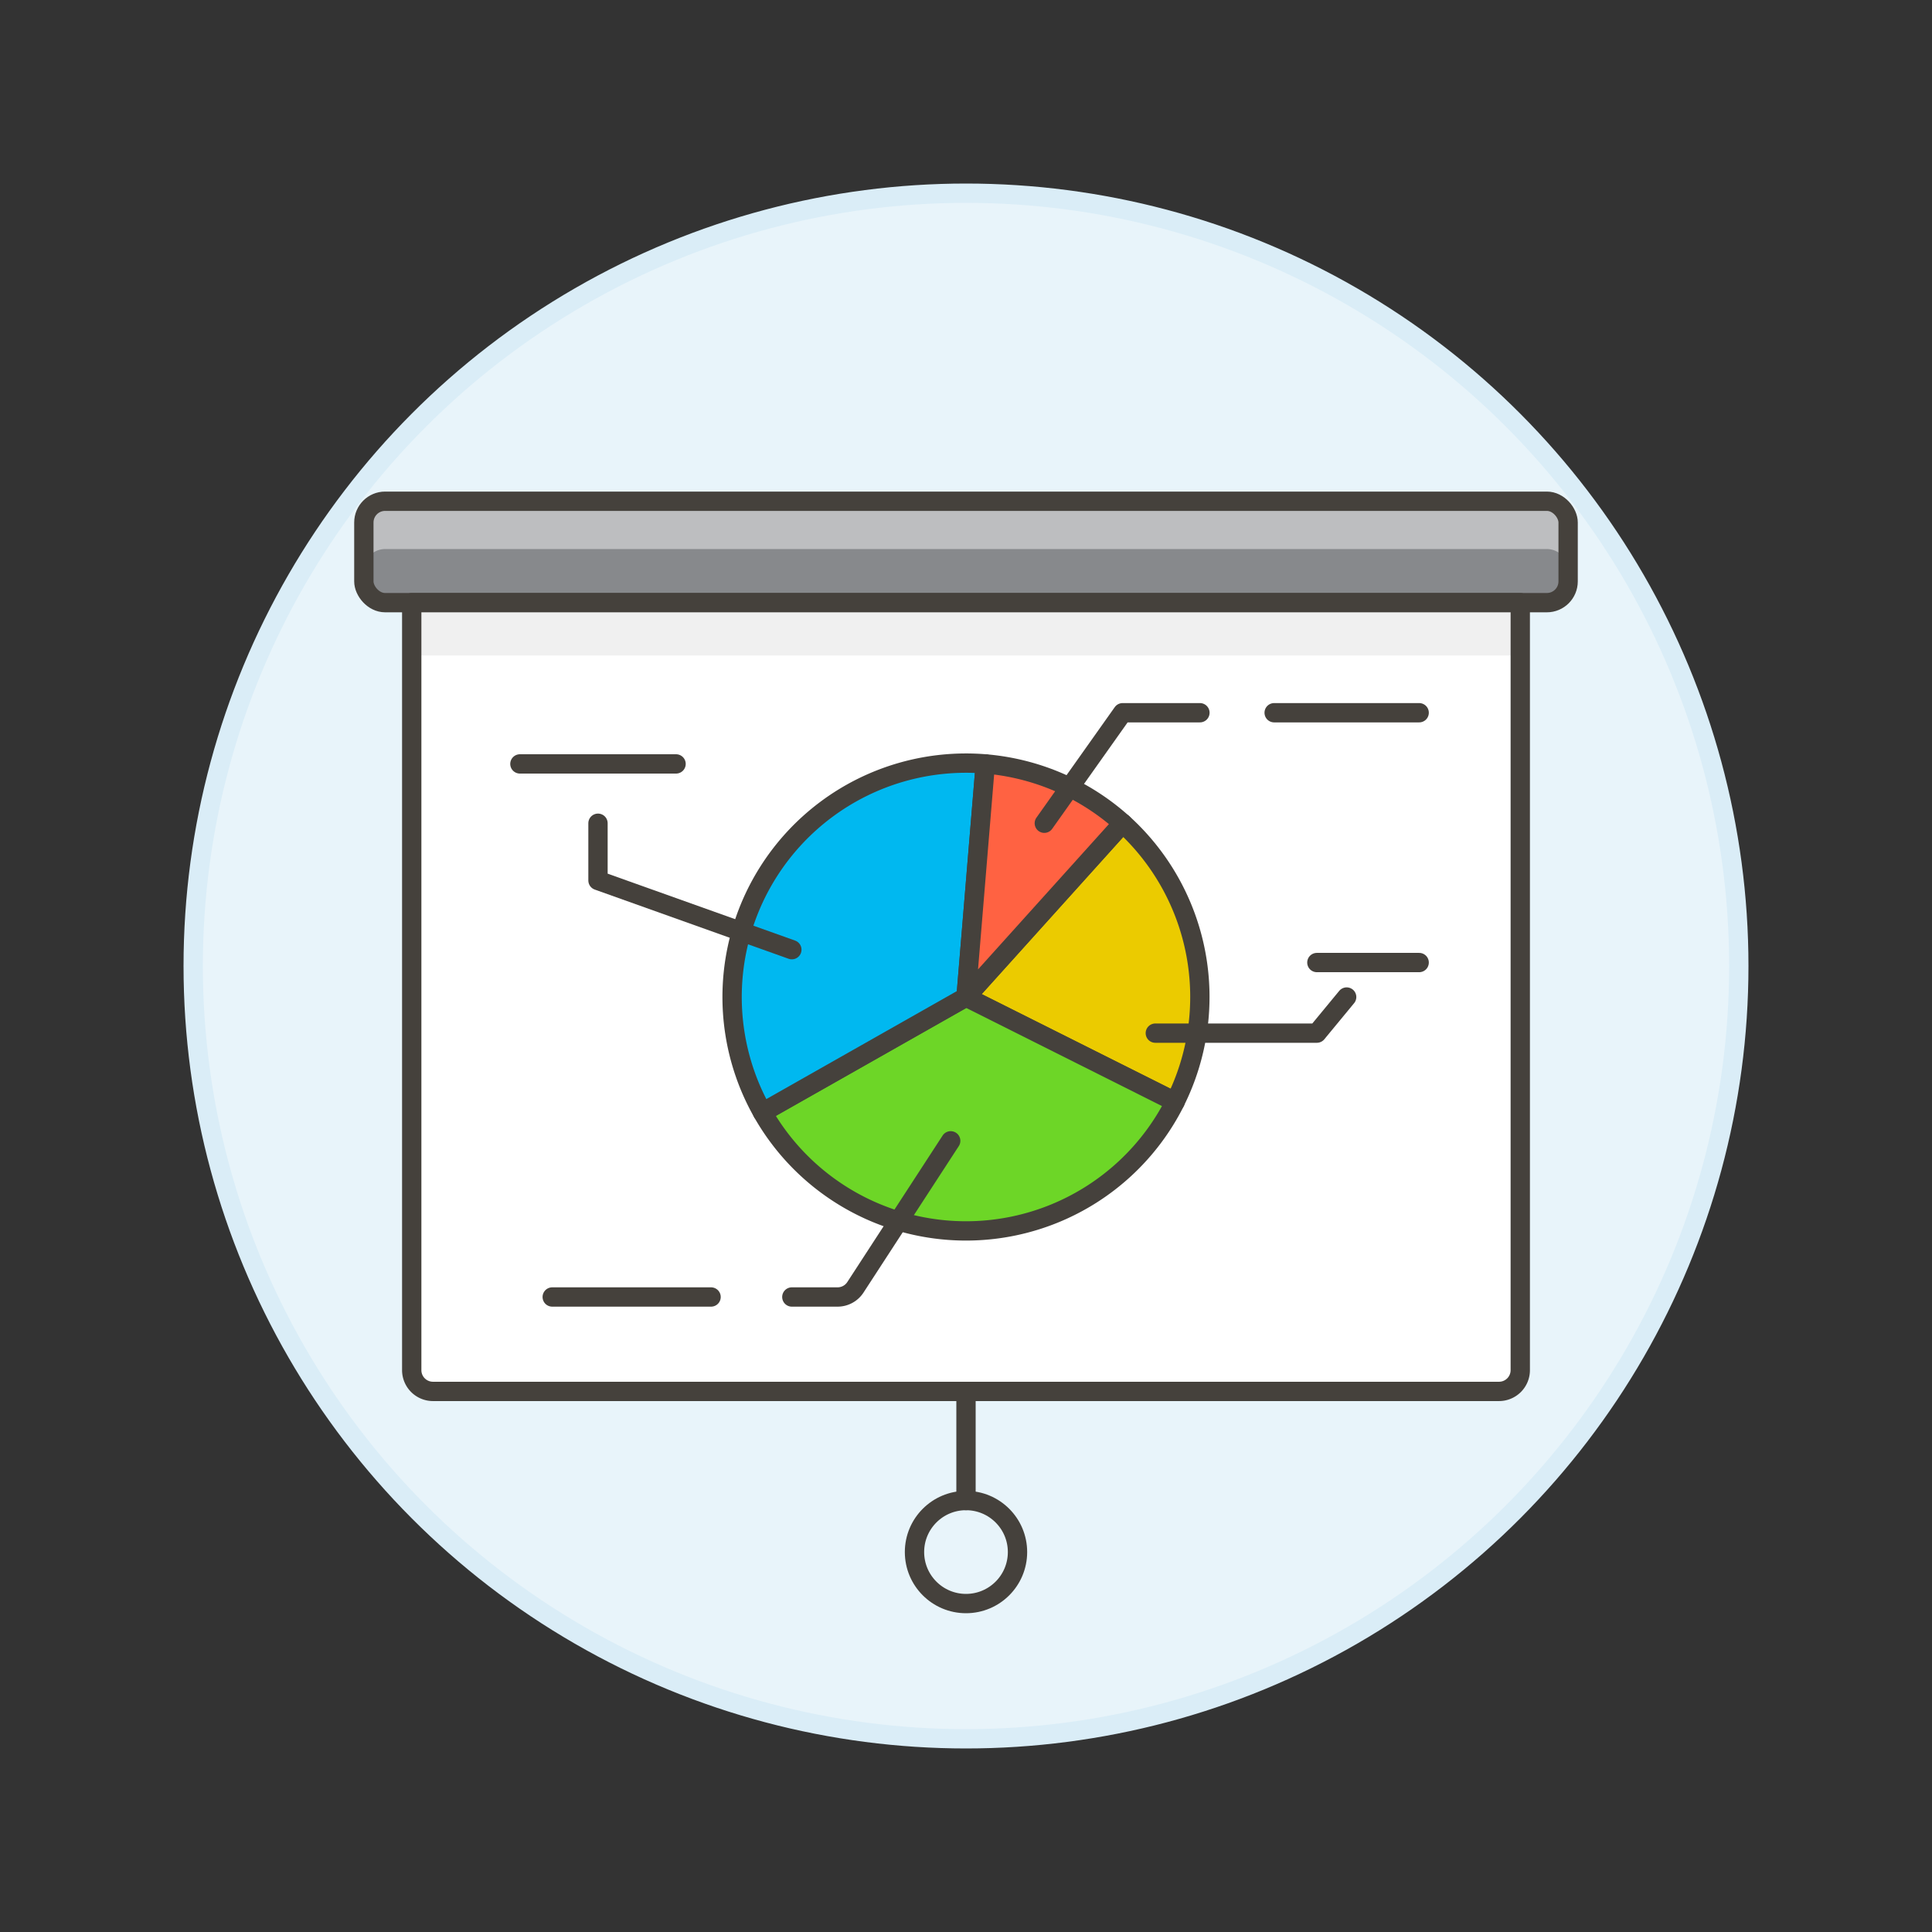 <svg xmlns="http://www.w3.org/2000/svg" viewBox="0 0 100 100"><rect x="0" y="0" width="100" height="100" fill="#333333" stroke="none"/><g class="nc-icon-wrapper"><defs/><circle class="a" cx="50" cy="50" r="40" fill="#e8f4fa" stroke="#daedf7" stroke-miterlimit="10"/><rect class="b" x="18.833" y="25.944" width="62.333" height="5.249" rx="1.1" ry="1.1" style="" fill="#87898c"/><path class="c" d="M80.067 25.944H19.933a1.1 1.1 0 0 0-1.1 1.1v2.475a1.1 1.1 0 0 1 1.1-1.1h60.134a1.1 1.1 0 0 1 1.1 1.1v-2.475a1.1 1.1 0 0 0-1.1-1.1z" style="" fill="#bdbec0"/><rect class="d" x="18.833" y="25.944" width="62.333" height="5.249" rx="1.1" ry="1.1" fill="none" stroke="#45413c" stroke-linecap="round" stroke-linejoin="round"/><path class="e" d="M78.689 70.919a1.1 1.1 0 0 1-1.1 1.1H22.411a1.1 1.1 0 0 1-1.1-1.1V31.193h57.378z" style="" fill="#fff"/><path class="f" d="M21.311 31.193h57.378v2.734H21.311z" style="" fill="#f0f0f0"/><path class="d" d="M78.689 70.919a1.1 1.1 0 0 1-1.1 1.1H22.411a1.1 1.1 0 0 1-1.1-1.1V31.193h57.378z" fill="none" stroke="#45413c" stroke-linecap="round" stroke-linejoin="round"/><path class="d" d="M50 72.019v5.649" fill="none" stroke="#45413c" stroke-linecap="round" stroke-linejoin="round"/><circle class="d" cx="50" cy="80.334" r="2.666" fill="none" stroke="#45413c" stroke-linecap="round" stroke-linejoin="round"/><g><path class="g" d="M50 51.606l8.107-9a12.121 12.121 0 0 1 2.717 14.42z" stroke="#45413c" stroke-linecap="round" stroke-linejoin="round" fill="#ebcb00"/><path class="h" d="M60.824 57.031a12.108 12.108 0 0 1-21.356.545L50 51.606z" stroke="#45413c" stroke-linecap="round" stroke-linejoin="round" fill="#6dd627"/><path class="i" d="M39.468 57.576A12.107 12.107 0 0 1 51 39.54l-1 12.066z" stroke="#45413c" stroke-linecap="round" stroke-linejoin="round" fill="#00b8f0"/><path class="j" d="M51 39.54a12.136 12.136 0 0 1 7.11 3.071l-8.107 9z" stroke="#45413c" stroke-linecap="round" stroke-linejoin="round" fill="#ff6242"/><path class="d" d="M65.95 36.891h7.506" fill="none" stroke="#45413c" stroke-linecap="round" stroke-linejoin="round"/><path class="d" d="M68.161 49.821h5.295" fill="none" stroke="#45413c" stroke-linecap="round" stroke-linejoin="round"/><path class="d" d="M28.583 67.132h8.222" fill="none" stroke="#45413c" stroke-linecap="round" stroke-linejoin="round"/><path class="d" d="M26.91 39.54h8.083" fill="none" stroke="#45413c" stroke-linecap="round" stroke-linejoin="round"/><path class="d" d="M30.952 42.611v2.962l10.034 3.582" fill="none" stroke="#45413c" stroke-linecap="round" stroke-linejoin="round"/><path class="d" d="M40.986 67.132h2.367a1.1 1.1 0 0 0 .922-.5l4.933-7.583" fill="none" stroke="#45413c" stroke-linecap="round" stroke-linejoin="round"/><path class="d" d="M62.108 36.891h-4.001l-4.054 5.72" fill="none" stroke="#45413c" stroke-linecap="round" stroke-linejoin="round"/><path class="d" d="M69.703 51.606l-1.542 1.869h-8.362" fill="none" stroke="#45413c" stroke-linecap="round" stroke-linejoin="round"/></g></g></svg>